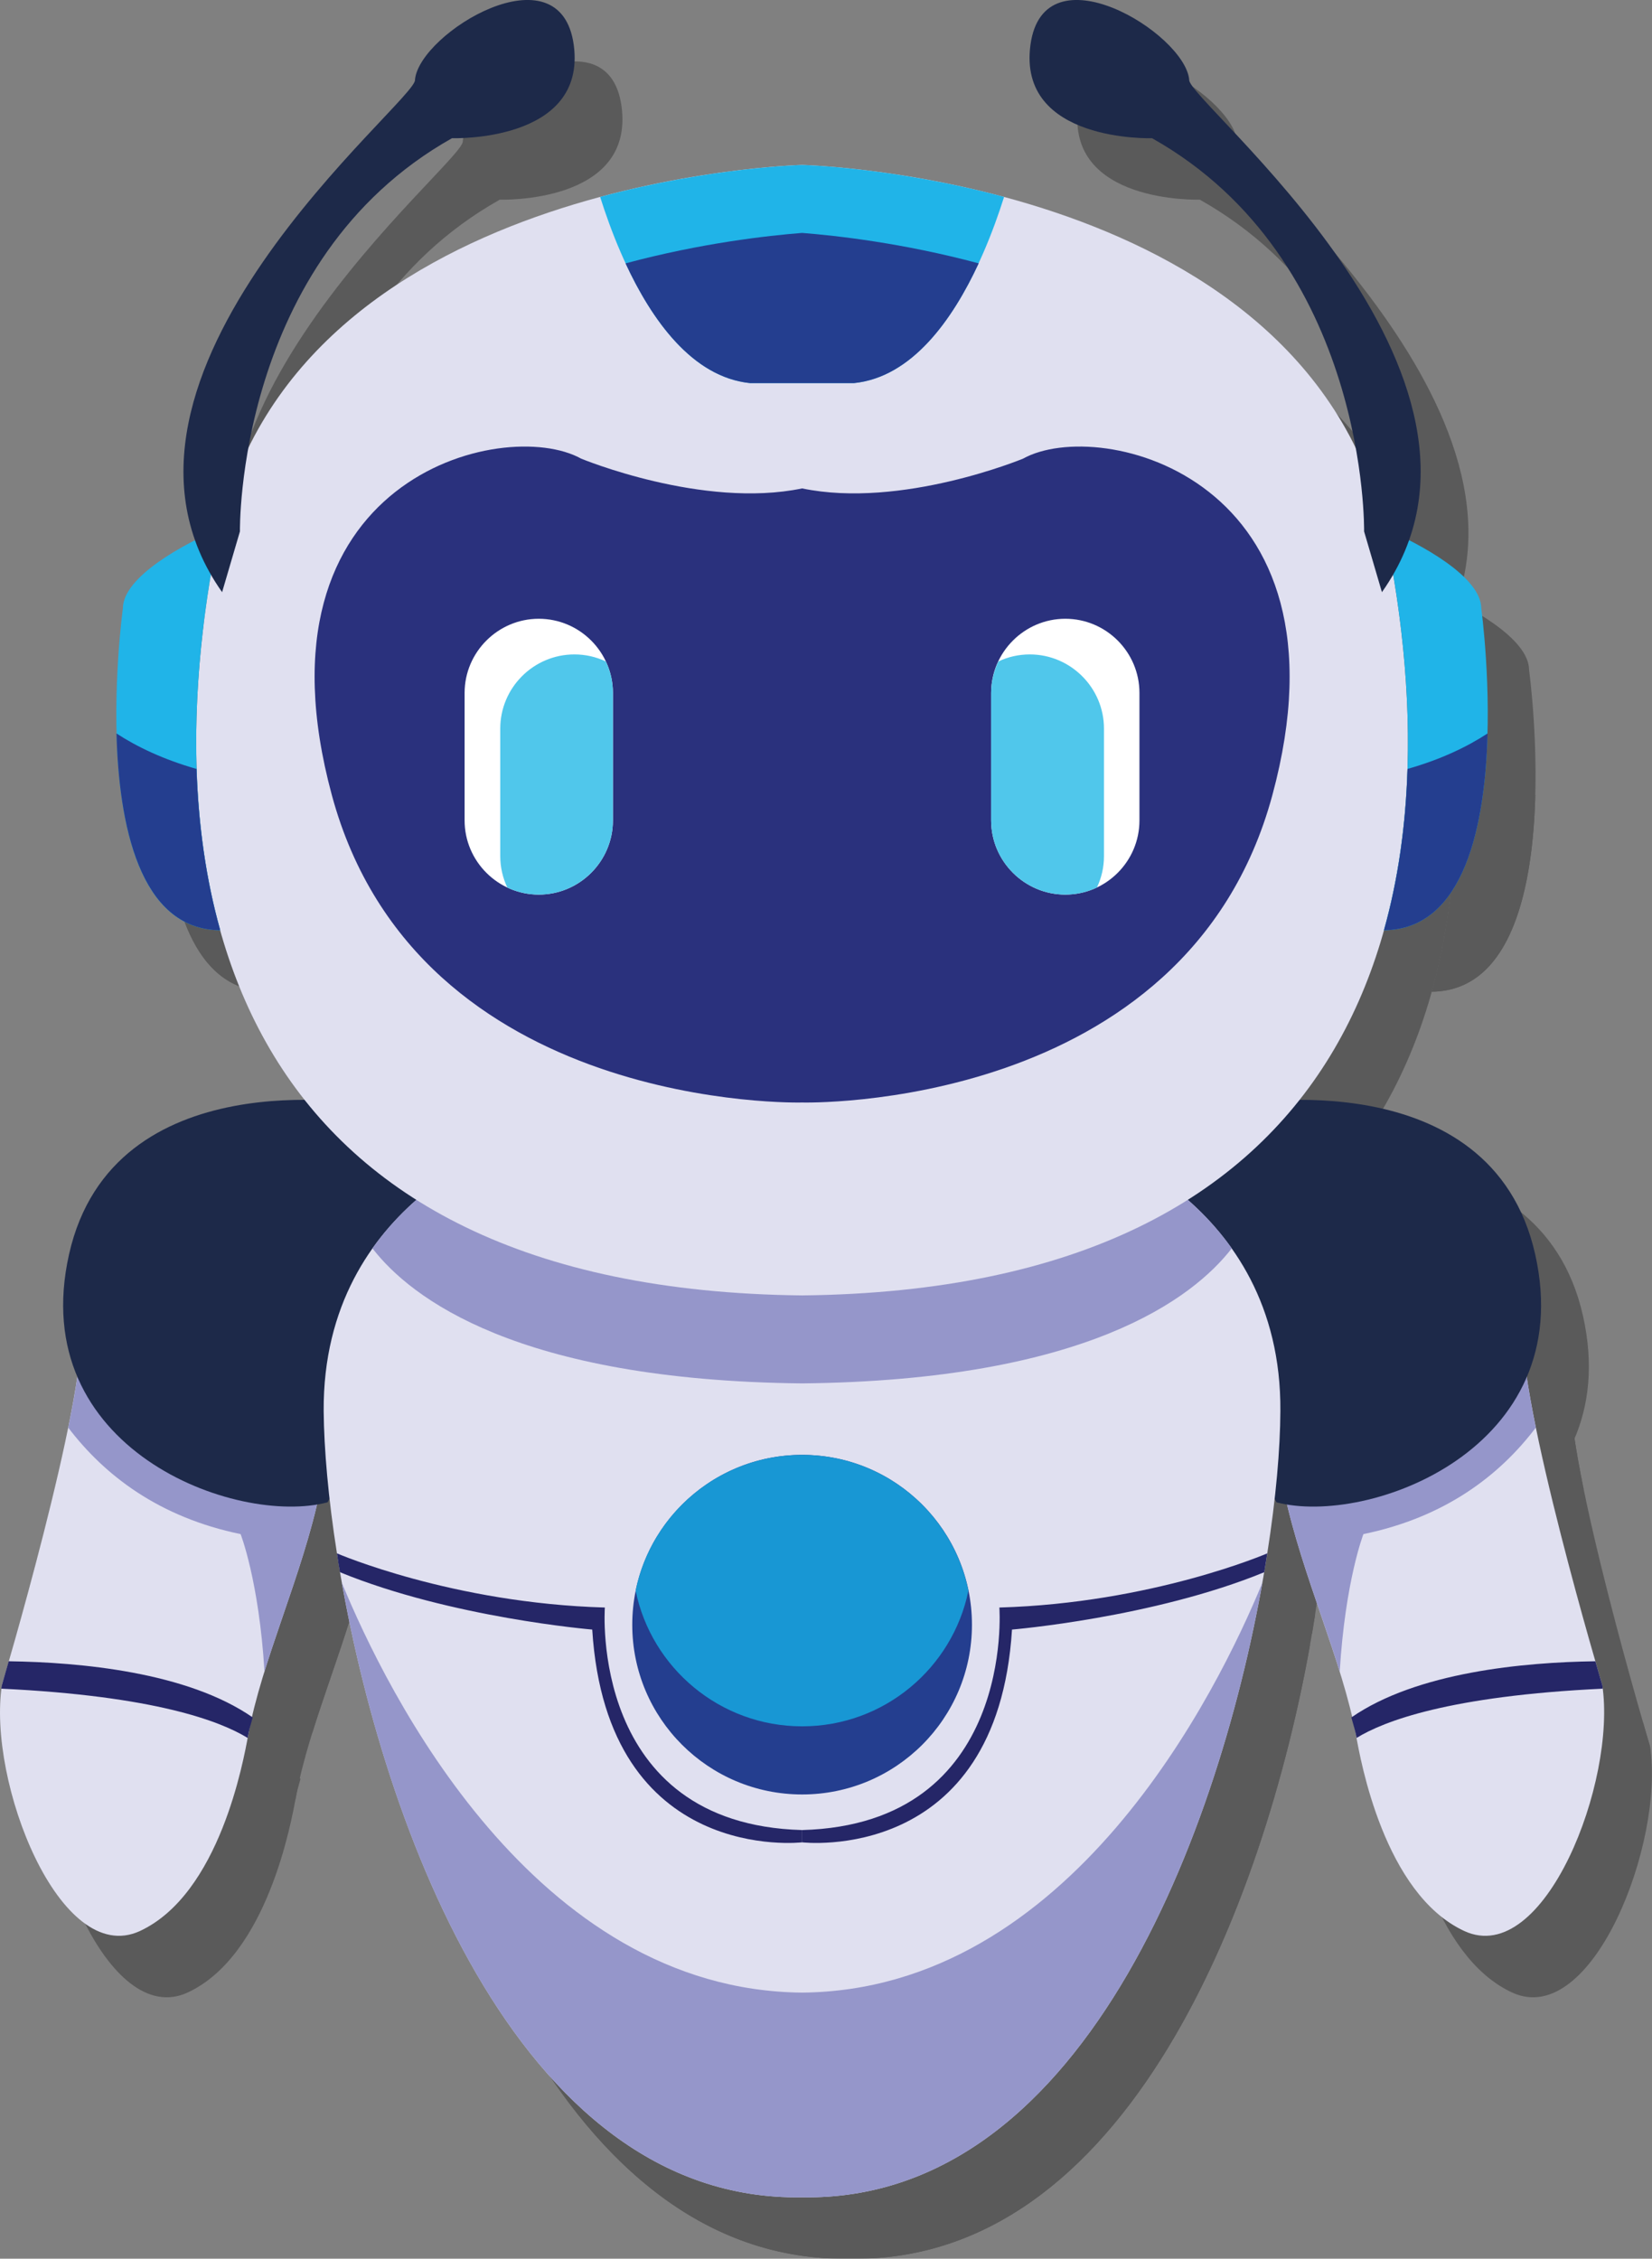 <?xml version="1.0" encoding="UTF-8"?>
<svg data-name="Layer 1" viewBox="0 0 1244.6 1701.4" xmlns="http://www.w3.org/2000/svg">
<rect x="0" y="0" width="1244.6" height="1701.4" fill="#808080" stroke="none"/>
<defs>
<style>.cls-1 {
        fill: #2a317d;
      }

      .cls-1, .cls-2, .cls-3, .cls-4, .cls-5, .cls-6, .cls-7, .cls-8, .cls-9, .cls-10, .cls-11 {
        fill-rule: evenodd;
        stroke-width: 0px;
      }

      .cls-2 {
        fill: #1d2949;
      }

      .cls-3 {
        fill: #9596ca;
      }

      .cls-4 {
        fill: #243e8f;
      }

      .cls-5 {
        fill: #1897d4;
      }

      .cls-12 {
        opacity: .3;
      }

      .cls-6 {
        fill: #252667;
      }

      .cls-7 {
        fill: #fff;
      }

      .cls-8 {
        fill: #50c7eb;
      }

      .cls-9 {
        fill: #000;
      }

      .cls-10 {
        fill: #e0e0f0;
      }

      .cls-11 {
        fill: #20b4e8;
      }</style>
</defs>
<g class="cls-12">
<path class="cls-9" d="m97.16 1044.4s25.72 118.46 179.91 125.18c-13.3 63.73-43.96 127.71-54.1 183.84-3.42 18.37-21.28 119.47-81.59 147.47-60.31 27.87-115.17-112.89-103.89-185.48 0 0 63.6-213.48 59.67-271z"/>
<path class="cls-9" d="m97.16 1044.4s25.72 118.46 179.91 125.18c-9.63 46.24-28.38 92.49-41.81 135.82-4.18-68.42-17.99-103.51-17.99-103.51-61.32-12.67-102.37-44.09-129.86-80.2 6.71-32.69 10.9-61.07 9.76-77.28z"/>
<path class="cls-9" d="m1183.3 1044.4s-25.72 118.46-179.91 125.18c13.43 63.73 43.96 127.71 54.23 183.84 3.29 18.37 21.16 119.47 81.59 147.47 60.31 27.87 115.04-112.89 103.89-185.48 0 0-63.73-213.48-59.8-271z"/>
<path class="cls-9" d="m1183.3 1044.4s-25.72 118.46-179.91 125.18c9.76 46.24 28.51 92.49 41.94 135.82 4.18-68.42 17.86-103.51 17.86-103.51 61.45-12.67 102.5-44.09 129.86-80.2-6.59-32.69-10.9-61.07-9.76-77.28z"/>
<path class="cls-9" d="m969.71 878.15s189.79-33.95 222.86 112.89-126.06 205.12-194.86 186.88c0 0-124.67-226.91-122.14-236.67s94.14-63.09 94.14-63.09z"/>
<path class="cls-9" d="m310.77 878.15s-189.66-33.95-222.73 112.89 126.06 205.12 194.73 186.88c0 0 124.8-226.91 122.26-236.67-2.53-9.76-94.26-63.09-94.26-63.09z"/>
<path class="cls-9" d="m427.45 904.75s-148.61 44.6-147.6 204.49c0.25 28.25 3.42 65.38 10.01 107.19 30.28 193.72 133.03 488.67 350.44 484.99 217.28 3.67 320.16-291.27 350.44-484.99 6.59-41.81 9.76-78.93 9.88-107.19 1.14-159.89-147.47-204.49-147.47-204.49-68.16 56.89-212.85 43.58-212.85 43.58s-144.69 13.3-212.85-43.58z"/>
<path class="cls-9" d="m392.1 920.46c-22.81 12.54-52.45 33.57-75.51 66.14 28.89 37.38 109.09 99.46 323.71 101.74 214.5-2.28 294.7-64.36 323.71-101.74-23.06-32.56-52.71-53.59-75.51-66.14l-73.1 6.59c-73.1 30.66-175.09 21.28-175.09 21.28s-102.12 9.38-175.09-21.28l-73.1-6.59z"/>
<path class="cls-9" d="m640.3 170.55s-387.82 9-441.41 286.08 22.3 560.88 441.41 565.45c418.98-4.56 495-288.36 441.28-565.45-53.59-277.08-441.28-286.08-441.28-286.08z"/>
<path class="cls-9" d="m473.82 391.76s91.6 38.01 166.48 22.43c74.88 15.58 166.48-22.43 166.48-22.43 58.15-32.31 252.51 14.57 187.76 253.65-64.87 239.2-354.24 231.35-354.24 231.35s-289.37 7.86-354.24-231.35c-64.74-239.08 129.61-285.95 187.76-253.65z"/>
<path class="cls-9" d="m640.3 170.55s-68.67 1.65-152.16 24.07c15.71 49.79 51.19 133.92 113.01 140.25h78.17c61.83-6.33 97.43-90.46 113.14-140.25-83.49-22.43-152.16-24.07-152.16-24.07z"/>
<path class="cls-9" d="m1054.1 1340c1.77 6.08 3.04 10.77 3.55 13.43l0.38 2.03c20.52-12.67 70.06-31.67 185.48-37.12-0.13-1.01-0.25-1.9-0.38-2.91 0 0-2.03-6.59-5.19-17.74-53.72 0.76-134.42 8.11-183.84 42.32z"/>
<path class="cls-9" d="m1079 444.46c26.99 11.53 72.98 36.24 72.98 60.18 0 0 33.19 241.23-73.36 242.37 24.83-88.56 22.43-189.92 2.91-290.39-0.76-4.18-1.65-8.24-2.53-12.16z"/>
<path class="cls-9" d="m1156.7 598.78c-1.77 67.78-16.85 147.6-78.04 148.23 10.77-38.39 16.47-79.31 17.74-121.5 25.34-7.22 44.98-16.72 60.31-26.73z"/>
<path class="cls-9" d="m1063.7 446.62s3.42-204.49-159.76-296.22c0 0-101.61 3.42-91.6-70.32s116.18-9 119.6 26.23c-2.79 15.08 260.36 222.99 145.19 386.04l-13.43-45.74z"/>
<path class="cls-9" d="m990.75 1216.4c-0.76 4.69-1.52 9.38-2.28 14.19-83.75 34.33-190.04 43.2-190.04 43.2-11.15 177.75-158.12 160.27-158.12 160.27v-9.25c160.9-4.43 148.61-167.62 148.61-167.62 115.04-3.29 201.83-40.8 201.83-40.8z"/>
<path class="cls-9" d="m838.58 512.37c-30.66 0-55.87 25.09-55.87 55.87v96.04c0 30.79 25.21 55.87 55.87 55.87 30.79 0 55.87-25.09 55.87-55.87v-96.04c0-30.79-25.09-55.87-55.87-55.87z"/>
<path class="cls-9" d="m788.16 544.55c-3.42 7.22-5.45 15.2-5.45 23.69v96.04c0 30.79 25.21 55.87 55.87 55.87 8.49 0 16.6-1.9 23.82-5.32 3.42-7.22 5.32-15.2 5.32-23.69v-96.04c0-30.79-25.21-55.87-55.87-55.87-8.49 0-16.6 1.9-23.69 5.32z"/>
<path class="cls-9" d="M226.39,1339.95c-1.77,6.08-3.04,10.77-3.42,13.43l-.38,2.03c-20.65-12.67-70.19-31.67-185.61-37.12.13-1.01.25-1.9.51-2.91,0,0,1.9-6.59,5.07-17.74,53.85.76,134.55,8.11,183.84,42.32h0Z"/>
<path class="cls-9" d="M201.55,444.46c-26.99,11.53-72.98,36.24-72.98,60.18,0,0-33.32,241.23,73.23,242.37h.13c-24.83-88.56-22.43-189.92-3.04-290.39.76-4.18,1.65-8.24,2.66-12.16h0Z"/>
<path class="cls-9" d="m123.76 598.78c1.77 67.78 16.98 147.6 78.04 148.23h0.13c-10.77-38.39-16.47-79.31-17.86-121.5-25.21-7.22-44.98-16.72-60.31-26.73z"/>
<path class="cls-9" d="m216.76 446.62s-3.29-204.49 159.76-296.22c0 0 101.74 3.42 91.73-70.32-10.14-73.74-116.31-9-119.6 26.23 2.79 15.08-260.36 222.99-145.32 386.04l13.43-45.74z"/>
<path class="cls-9" d="m289.86 1216.4c0.63 4.69 1.39 9.38 2.28 14.19 83.75 34.33 190.04 43.2 190.04 43.2 11.15 177.75 158.12 160.27 158.12 160.27v-9.25c-160.9-4.43-148.61-167.62-148.61-167.62-115.17-3.29-201.83-40.8-201.83-40.8z"/>
<path class="cls-9" d="m293.54 1238.5c34.33 193.21 137.47 466.5 346.77 462.95 209.18 3.55 312.31-269.74 346.77-462.95-33.95 82.35-144.69 306.86-346.77 308.76-202.08-1.9-312.94-226.41-346.77-308.76z"/>
<path class="cls-9" d="m640.3 1142.2c70.7 0 127.96 57.27 127.96 127.96s-57.27 127.84-127.96 127.84-127.96-57.27-127.96-127.84 57.27-127.96 127.96-127.96z"/>
<path class="cls-9" d="m640.3 1142.2c61.83 0 113.39 43.84 125.3 102.24-11.91 58.28-63.47 102.24-125.3 102.24s-113.52-43.96-125.43-102.24c11.91-58.41 63.6-102.24 125.43-102.24z"/>
<path class="cls-9" d="m441.9 512.37c30.79 0 55.87 25.09 55.87 55.87v96.04c0 30.79-25.09 55.87-55.87 55.87-30.66 0-55.87-25.09-55.87-55.87v-96.04c0-30.79 25.21-55.87 55.87-55.87z"/>
<path class="cls-9" d="m492.45 544.55c3.42 7.22 5.32 15.2 5.32 23.69v96.04c0 30.79-25.09 55.87-55.87 55.87-8.49 0-16.47-1.9-23.69-5.32-3.42-7.22-5.32-15.2-5.32-23.69v-96.04c0-30.79 25.09-55.87 55.87-55.87 8.49 0 16.47 1.9 23.69 5.32z"/>
<path class="cls-9" d="m507.27 244.66c19.76 42.57 50.3 85.77 93.88 90.21h78.17c43.71-4.43 74.24-47.64 94.01-90.21-57.14-15.33-107.31-20.9-133.03-22.93-25.85 2.03-75.89 7.6-133.03 22.93z"/>
</g>
<path class="cls-10" d="m61.16 998.09s25.72 118.46 179.91 125.18c-13.3 63.73-43.96 127.71-54.1 183.84-3.42 18.37-21.28 119.47-81.59 147.47-60.31 27.87-115.17-112.89-103.89-185.48 0 0 63.6-213.48 59.67-271z"/>
<path class="cls-3" d="m61.16 998.09s25.72 118.46 179.91 125.18c-9.63 46.24-28.38 92.49-41.81 135.82-4.18-68.42-17.99-103.51-17.99-103.51-61.32-12.67-102.37-44.09-129.86-80.2 6.71-32.69 10.9-61.07 9.76-77.28z"/>
<path class="cls-10" d="m1147.3 998.09s-25.72 118.46-179.91 125.18c13.43 63.73 43.96 127.71 54.23 183.84 3.29 18.37 21.16 119.47 81.59 147.47 60.31 27.87 115.04-112.89 103.89-185.48 0 0-63.73-213.48-59.8-271z"/>
<path class="cls-3" d="m1147.3 998.09s-25.72 118.46-179.91 125.18c9.76 46.24 28.51 92.49 41.94 135.82 4.18-68.42 17.86-103.51 17.86-103.51 61.45-12.67 102.5-44.09 129.86-80.2-6.59-32.69-10.9-61.07-9.76-77.28z"/>
<path class="cls-2" d="m933.71 831.86s189.79-33.95 222.86 112.89-126.06 205.12-194.86 186.88c0 0-124.67-226.91-122.14-236.67s94.14-63.09 94.14-63.09z"/>
<path class="cls-2" d="m274.77 831.86s-189.66-33.95-222.73 112.89 126.06 205.12 194.73 186.88c0 0 124.8-226.91 122.26-236.67-2.53-9.76-94.26-63.09-94.26-63.09z"/>
<path class="cls-10" d="m391.45 858.47s-148.61 44.6-147.6 204.49c0.25 28.25 3.42 65.38 10.01 107.19 30.28 193.72 133.03 488.67 350.44 484.99 217.28 3.67 320.16-291.27 350.44-484.99 6.59-41.81 9.76-78.93 9.88-107.19 1.14-159.89-147.47-204.49-147.47-204.49-68.16 56.89-212.85 43.58-212.85 43.58s-144.69 13.3-212.85-43.58z"/>
<path class="cls-3" d="m356.1 874.18c-22.81 12.54-52.45 33.57-75.51 66.14 28.89 37.38 109.09 99.46 323.71 101.74 214.5-2.28 294.7-64.36 323.71-101.74-23.06-32.56-52.71-53.59-75.51-66.14l-73.1 6.59c-73.1 30.66-175.09 21.28-175.09 21.28s-102.12 9.38-175.09-21.28l-73.1-6.59z"/>
<path class="cls-10" d="m604.3 124.26s-387.82 9-441.41 286.08 22.3 560.88 441.41 565.45c418.98-4.56 495-288.36 441.28-565.45-53.59-277.08-441.28-286.08-441.28-286.08z"/>
<path class="cls-1" d="m437.82 345.47s91.6 38.01 166.48 22.43c74.88 15.58 166.48-22.43 166.48-22.43 58.15-32.31 252.51 14.57 187.76 253.65-64.87 239.2-354.24 231.35-354.24 231.35s-289.37 7.86-354.24-231.35c-64.74-239.08 129.61-285.95 187.76-253.65z"/>
<path class="cls-11" d="m604.3 124.26s-68.67 1.65-152.16 24.07c15.71 49.79 51.19 133.92 113.01 140.25h78.17c61.83-6.33 97.43-90.46 113.14-140.25-83.49-22.43-152.16-24.07-152.16-24.07z"/>
<path class="cls-6" d="M1018.09,1293.67c1.77,6.08,3.04,10.77,3.55,13.43l.38,2.03c20.52-12.67,70.06-31.67,185.48-37.12-.13-1.01-.25-1.9-.38-2.91,0,0-2.03-6.59-5.19-17.74-53.72.76-134.42,8.11-183.84,42.32h0Z"/>
<path class="cls-11" d="m1043 398.18c26.99 11.53 72.98 36.24 72.98 60.18 0 0 33.19 241.23-73.36 242.37 24.83-88.56 22.43-189.92 2.91-290.39-0.76-4.18-1.65-8.24-2.53-12.16z"/>
<path class="cls-4" d="m1120.7 552.49c-1.77 67.78-16.85 147.6-78.04 148.23 10.77-38.39 16.47-79.31 17.74-121.5 25.34-7.22 44.98-16.72 60.31-26.73z"/>
<path class="cls-2" d="m1027.7 400.33s3.42-204.49-159.76-296.22c0 0-101.61 3.42-91.6-70.32s116.18-9 119.6 26.23c-2.79 15.08 260.36 222.99 145.19 386.04l-13.43-45.74z"/>
<path class="cls-6" d="m954.75 1170.1c-0.76 4.69-1.52 9.38-2.28 14.19-83.75 34.33-190.04 43.2-190.04 43.2-11.15 177.75-158.12 160.27-158.12 160.27v-9.25c160.9-4.43 148.61-167.62 148.61-167.62 115.04-3.29 201.83-40.8 201.83-40.8z"/>
<path class="cls-7" d="m802.58 466.09c-30.66 0-55.87 25.09-55.87 55.87v96.04c0 30.79 25.21 55.87 55.87 55.87 30.79 0 55.87-25.09 55.87-55.87v-96.04c0-30.79-25.09-55.87-55.87-55.87z"/>
<path class="cls-8" d="m752.16 498.27c-3.42 7.22-5.45 15.2-5.45 23.69v96.04c0 30.79 25.21 55.87 55.87 55.87 8.49 0 16.6-1.9 23.82-5.32 3.42-7.22 5.32-15.2 5.32-23.69v-96.04c0-30.79-25.21-55.87-55.87-55.87-8.49 0-16.6 1.9-23.69 5.32z"/>
<path class="cls-6" d="M190.39,1293.67c-1.77,6.08-3.04,10.77-3.42,13.43l-.38,2.03c-20.65-12.67-70.19-31.67-185.61-37.12.13-1.01.25-1.9.51-2.91,0,0,1.9-6.59,5.07-17.74,53.85.76,134.55,8.11,183.84,42.32h0Z"/>
<path class="cls-11" d="M165.55,398.18c-26.99,11.53-72.98,36.24-72.98,60.18,0,0-33.32,241.23,73.23,242.37h.13c-24.83-88.56-22.43-189.92-3.04-290.39.76-4.18,1.65-8.24,2.66-12.16h0Z"/>
<path class="cls-4" d="m87.76 552.49c1.77 67.78 16.98 147.6 78.04 148.23h0.13c-10.77-38.39-16.47-79.31-17.86-121.5-25.21-7.22-44.98-16.72-60.31-26.73z"/>
<path class="cls-2" d="m180.76 400.33s-3.29-204.49 159.76-296.22c0 0 101.74 3.42 91.73-70.32-10.14-73.74-116.31-9-119.6 26.23 2.79 15.08-260.36 222.99-145.32 386.04l13.43-45.74z"/>
<path class="cls-6" d="m253.86 1170.1c0.63 4.69 1.39 9.38 2.28 14.19 83.75 34.33 190.04 43.2 190.04 43.2 11.15 177.75 158.12 160.27 158.12 160.27v-9.25c-160.9-4.43-148.61-167.62-148.61-167.62-115.17-3.29-201.83-40.8-201.83-40.8z"/>
<path class="cls-3" d="m257.54 1192.2c34.33 193.21 137.47 466.5 346.77 462.95 209.18 3.55 312.31-269.74 346.77-462.95-33.95 82.35-144.69 306.86-346.77 308.76-202.08-1.9-312.94-226.41-346.77-308.76z"/>
<path class="cls-4" d="m604.3 1095.9c70.7 0 127.96 57.27 127.96 127.96s-57.27 127.84-127.96 127.84-127.96-57.27-127.96-127.84 57.27-127.96 127.96-127.96z"/>
<path class="cls-5" d="m604.3 1095.9c61.83 0 113.39 43.84 125.3 102.24-11.91 58.28-63.47 102.24-125.3 102.24s-113.52-43.96-125.43-102.24c11.91-58.41 63.6-102.24 125.43-102.24z"/>
<path class="cls-7" d="m405.9 466.09c30.79 0 55.87 25.09 55.87 55.87v96.04c0 30.79-25.09 55.87-55.87 55.87-30.66 0-55.87-25.09-55.87-55.87v-96.04c0-30.79 25.21-55.87 55.87-55.87z"/>
<path class="cls-8" d="m456.45 498.27c3.42 7.22 5.32 15.2 5.32 23.69v96.04c0 30.79-25.09 55.87-55.87 55.87-8.49 0-16.47-1.9-23.69-5.32-3.42-7.22-5.32-15.2-5.32-23.69v-96.04c0-30.79 25.09-55.87 55.87-55.87 8.49 0 16.47 1.9 23.69 5.32z"/>
<path class="cls-4" d="m471.27 198.38c19.76 42.57 50.3 85.77 93.88 90.21h78.17c43.71-4.43 74.24-47.64 94.01-90.21-57.14-15.33-107.31-20.9-133.03-22.93-25.85 2.03-75.89 7.6-133.03 22.93z"/>
</svg>
